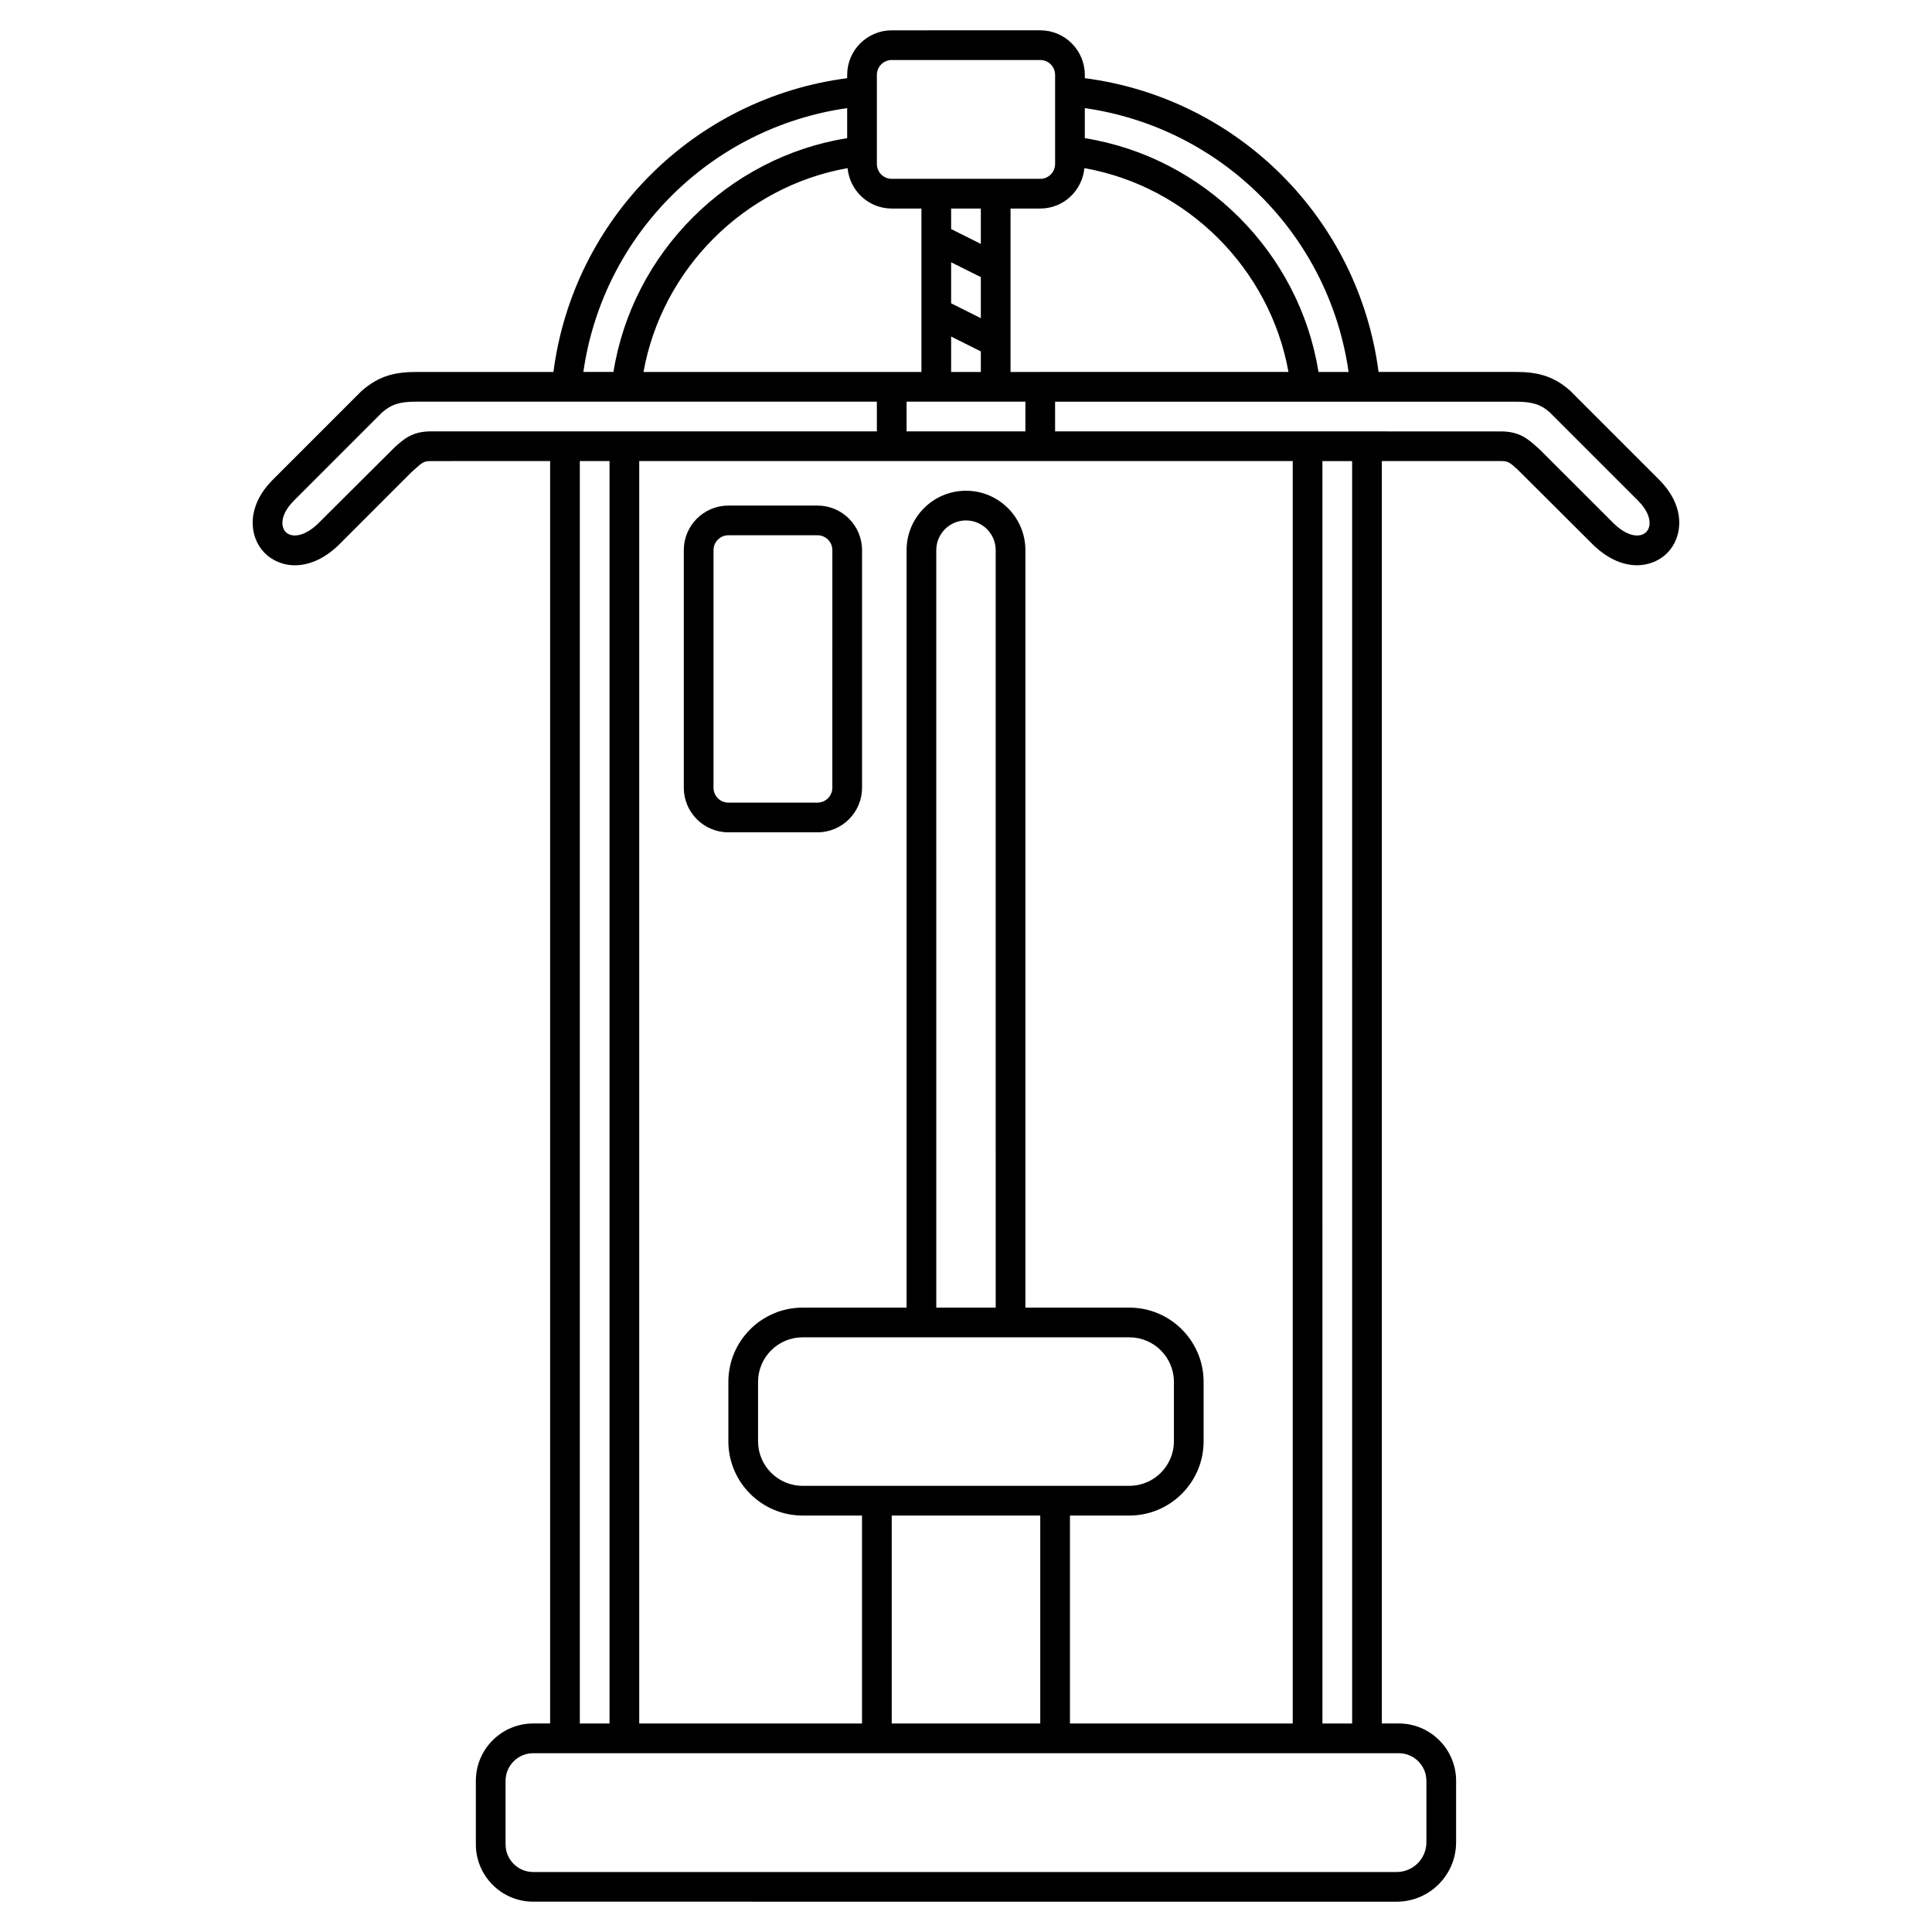 <?xml version="1.0" encoding="UTF-8"?>
<!-- Uploaded to: SVG Repo, www.svgrepo.com, Generator: SVG Repo Mixer Tools -->
<svg fill="#000000" width="800px" height="800px" version="1.1" viewBox="144 144 512 512" xmlns="http://www.w3.org/2000/svg">
 <g>
  <path d="m360.64 277.98h-23.617c-6.512 0-11.809 5.297-11.809 11.809v62.977c0 6.512 5.297 11.809 11.809 11.809h23.617c6.512 0 11.809-5.297 11.809-11.809v-62.977c0-6.508-5.297-11.809-11.809-11.809zm3.938 74.785c0 2.168-1.766 3.938-3.938 3.938h-23.617c-2.168 0-3.938-1.766-3.938-3.938l0.004-62.977c0-2.168 1.766-3.938 3.938-3.938h23.617c2.168 0 3.938 1.766 3.938 3.938z"/>
  <path d="m584.08 271.54c-0.078-0.09-0.156-0.18-0.242-0.266l-23.781-23.777c-4.602-4.094-9.098-4.93-14.426-4.93h-36.297c-5.297-40.625-37.227-72.559-77.848-77.852v-0.875c0-6.512-5.297-11.809-11.809-11.809l-39.359 0.004c-6.512 0-11.809 5.297-11.809 11.809v0.875c-40.625 5.293-72.551 37.227-77.848 77.855h-36.305c-5.328 0-9.816 0.84-14.59 5.09l-23.617 23.617c-0.082 0.082-0.16 0.164-0.234 0.254-6.613 6.867-5.957 14.699-1.844 18.938 3.961 4.078 11.594 5.312 19.105-1.512 0.121-0.094 0.234-0.195 0.348-0.309l19.512-19.52 0.777-0.695c2.16-1.949 2.492-2.246 4.484-2.246l31.488-0.004v334.55h-4.488c-8.375 0-15.191 6.812-15.191 15.191v16.844c0 8.379 6.816 15.191 15.191 15.191l228.84 0.004c8.684 0 15.742-7.062 15.742-15.742v-16.297c0-8.379-6.816-15.191-15.191-15.191l-4.488-0.004v-334.55h31.488c1.988 0 2.316 0.301 4.484 2.246l20.285 20.215c0.109 0.109 0.223 0.211 0.348 0.309 3.801 3.457 7.637 4.844 11.008 4.844 3.289 0 6.141-1.32 8.098-3.332 4.106-4.234 4.769-12.066-1.836-18.93zm-82.688-28.969h-7.977c-5.059-31.621-30.32-56.891-61.93-61.957v-7.961c36.262 5.184 64.727 33.652 69.906 69.918zm-73.844 358.17v-55.105h15.742c10.852 0 19.68-8.828 19.68-19.68v-15.742c0-10.852-8.828-19.68-19.68-19.68h-27.551v-200.74c0-8.684-7.062-15.742-15.742-15.742-8.684 0-15.742 7.062-15.742 15.742v200.74h-27.551c-10.852 0-19.68 8.828-19.68 19.68v15.742c0 10.852 8.828 19.68 19.68 19.68h15.742v55.105h-59.043v-334.55h173.18v334.55zm-47.23 0v-55.105h39.359v55.105zm27.551-110.21h-15.742l-0.004-200.74c0-4.34 3.531-7.871 7.871-7.871s7.871 3.531 7.871 7.871zm35.422 7.871c6.512 0 11.809 5.297 11.809 11.809v15.742c0 6.512-5.297 11.809-11.809 11.809h-86.59c-6.512 0-11.809-5.297-11.809-11.809v-15.742c0-6.512 5.297-11.809 11.809-11.809zm-59.039-240.09v-7.871h31.488v7.871zm-15.633-69.758c0.566 5.992 5.562 10.711 11.699 10.711h7.871v43.305h-7.832c-0.016 0-0.027-0.008-0.039-0.008-0.012 0-0.023 0.008-0.039 0.008h-65.742c4.91-27.34 26.738-49.145 54.082-54.016zm35.312 10.711v9.375l-7.871-3.938v-5.438zm-7.871 43.305v-9.383l7.871 3.938v5.449zm7.871-14.25-7.871-3.938v-10.879l7.871 3.938zm15.785 14.25c-0.016 0-0.027-0.008-0.039-0.008-0.012 0-0.023 0.008-0.039 0.008h-7.836v-43.305h7.871c6.137 0 11.133-4.719 11.699-10.711 27.344 4.863 49.172 26.672 54.086 54.012h-65.742zm-43.336-78.73c0-2.168 1.766-3.938 3.938-3.938h39.359c2.168 0 3.938 1.766 3.938 3.938v23.617c0 2.168-1.766 3.938-3.938 3.938h-39.359c-2.168 0-3.938-1.766-3.938-3.938zm-7.871 8.812v7.961c-31.609 5.062-56.871 30.336-61.934 61.953h-7.977c5.18-36.262 33.645-64.73 69.91-69.914zm-119.97 89.934-20.379 20.293c-0.043 0.035-0.082 0.074-0.125 0.113-3.707 3.445-6.906 3.449-8.316 1.996-1.484-1.531-1.273-4.816 2.008-8.141 0.066-0.066 0.129-0.133 0.188-0.203l23.246-23.258c2.508-2.227 4.742-2.945 9.195-2.945h122.02v7.871h-118.09c-5.012 0-7.211 1.98-9.754 4.273zm49.121 3.602h7.871v334.55h-7.871zm224.35 349.75v16.293c0 4.34-3.531 7.871-7.871 7.871h-228.84c-4.039 0-7.32-3.285-7.32-7.32v-16.844c0-4.035 3.281-7.32 7.32-7.32h229.39c4.035-0.004 7.32 3.285 7.32 7.32zm-19.68-15.195h-7.871l-0.004-334.55h7.871zm77.934-315.75c-1.406 1.457-4.613 1.449-8.312-1.996-0.043-0.043-0.09-0.082-0.137-0.121l-19.637-19.625-0.734-0.656c-2.543-2.289-4.738-4.269-9.754-4.269l-118.08-0.004v-7.871h122.02c4.457 0 6.688 0.715 9.023 2.781l23.41 23.41c0.062 0.07 0.125 0.141 0.191 0.211 3.289 3.324 3.5 6.613 2.016 8.141z"/>
 </g>
</svg>